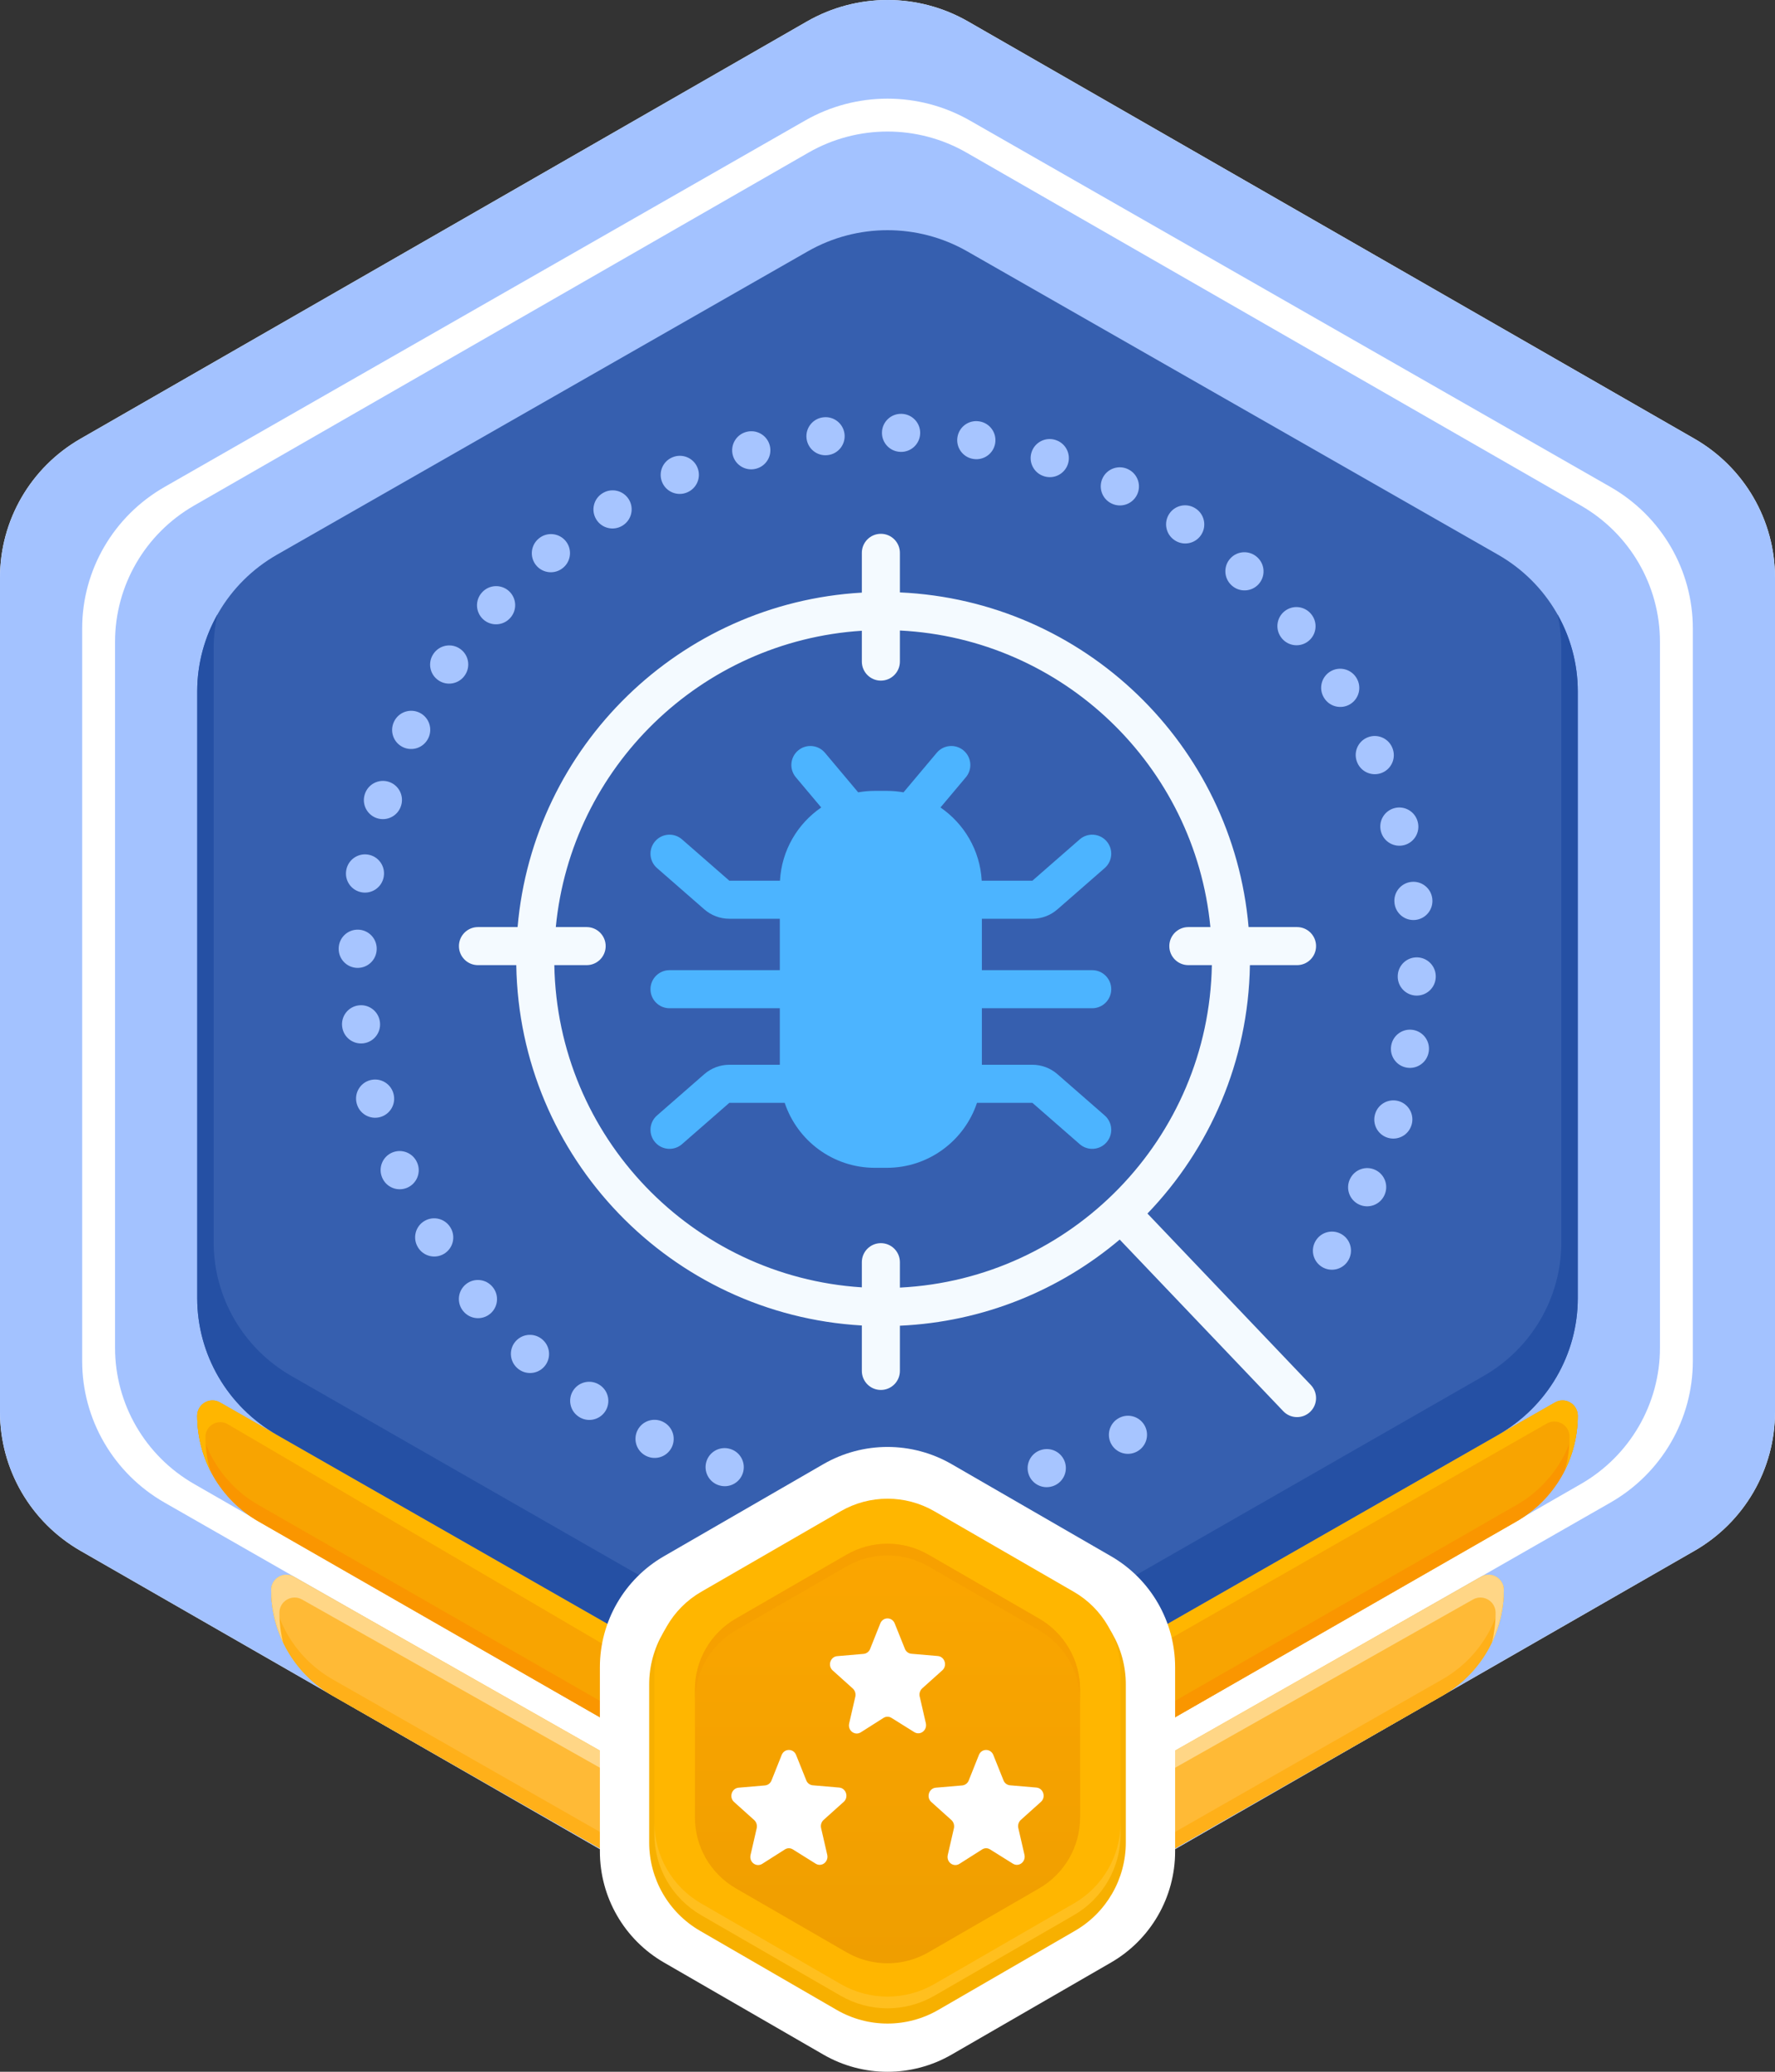 <svg width="108" height="126" viewBox="0 0 108 126" fill="none" xmlns="http://www.w3.org/2000/svg">
<rect x="0" y="0" width="108" height="126" fill="#333333" stroke="none"/>
<path d="M49.099 1.306C52.132 -0.435 55.868 -0.435 58.901 1.306L103.098 26.682C106.132 28.423 108 31.642 108 35.124V85.876C108 89.359 106.132 92.577 103.098 94.318L58.901 119.694C55.868 121.435 52.132 121.435 49.099 119.694L4.902 94.318C1.868 92.577 0 89.359 0 85.876V35.124C0 31.642 1.868 28.423 4.902 26.682L49.099 1.306Z" fill="white"/>
<path fill-rule="evenodd" clip-rule="evenodd" d="M58.901 1.306C55.868 -0.435 52.132 -0.435 49.099 1.306L4.902 26.682C1.868 28.423 0 31.642 0 35.124V85.876C0 89.359 1.868 92.577 4.902 94.318L49.099 119.694C52.132 121.435 55.868 121.435 58.901 119.694L103.098 94.318C106.132 92.577 108 89.359 108 85.876V35.124C108 31.642 106.132 28.423 103.098 26.682L58.901 1.306ZM59.014 7.331C55.911 5.556 52.089 5.556 48.986 7.331L10.014 29.615C6.911 31.389 5 34.667 5 38.216V82.784C5 86.332 6.911 89.611 10.014 91.385L48.986 113.669C52.089 115.444 55.911 115.444 59.014 113.669L97.986 91.385C101.089 89.611 103 86.332 103 82.784V38.216C103 34.667 101.089 31.389 97.986 29.615L59.014 7.331Z" fill="#A3C2FF"/>
<path d="M49.191 9.282C52.167 7.573 55.833 7.573 58.809 9.282L96.191 30.748C99.167 32.457 101 35.615 101 39.033V81.967C101 85.385 99.167 88.543 96.191 90.252L58.809 111.718C55.833 113.427 52.167 113.427 49.191 111.718L11.809 90.252C8.833 88.543 7 85.385 7 81.967V39.033C7 35.615 8.833 32.457 11.809 30.748L49.191 9.282Z" fill="#A3C2FF"/>
<path d="M92.273 92.53C94.578 91.208 96 88.754 96 86.097C96 85.385 95.231 84.939 94.613 85.292L58.85 105.714C55.849 107.428 52.151 107.428 49.15 105.714L13.387 85.292C12.769 84.939 12 85.385 12 86.097C12 88.754 13.422 91.208 15.727 92.53L49.191 111.718C52.167 113.427 55.833 113.427 58.809 111.718L92.273 92.53Z" fill="#F8A401"/>
<path d="M95.963 85.835C95.727 88.202 94.363 90.332 92.273 91.53L58.809 110.718C55.833 112.427 52.167 112.427 49.191 110.718L15.727 91.53C13.637 90.332 12.273 88.202 12.037 85.835C12.013 85.917 12 86.005 12 86.097C12 88.754 13.422 91.208 15.727 92.53L49.191 111.718C52.167 113.427 55.833 113.427 58.809 111.718L92.273 92.53C94.578 91.208 96 88.754 96 86.097C96 86.005 95.987 85.917 95.963 85.835Z" fill="#FA9600"/>
<path d="M95.216 89.415C95.723 88.402 96 87.269 96 86.097C96 85.385 95.231 84.939 94.613 85.292L58.85 105.714C55.849 107.428 52.151 107.428 49.15 105.714L13.387 85.292C12.769 84.939 12 85.385 12 86.097C12 87.278 12.281 88.418 12.795 89.438C12.602 88.783 12.5 88.096 12.5 87.395C12.5 86.698 13.256 86.265 13.858 86.617L48.65 107C51.651 108.714 55.349 108.714 58.35 107L94.113 86.577C94.731 86.225 95.5 86.671 95.5 87.382C95.5 88.08 95.402 88.763 95.216 89.415Z" fill="#FFB600"/>
<path d="M87.763 103.132C90.074 101.814 91.5 99.358 91.5 96.698C91.5 95.988 90.734 95.542 90.117 95.893L58.85 113.652C55.849 115.366 52.151 115.366 49.15 113.652L17.883 95.893C17.266 95.542 16.5 95.988 16.5 96.698C16.5 99.358 17.926 101.814 20.236 103.132L49.191 119.656C52.167 121.365 55.833 121.365 58.809 119.656L87.763 103.132Z" fill="#FFBA36"/>
<path d="M91.463 96.436C91.226 98.806 89.859 100.937 87.763 102.132L58.809 118.656C55.833 120.365 52.167 120.365 49.191 118.656L20.236 102.132C18.142 100.937 16.774 98.806 16.537 96.436C16.513 96.518 16.5 96.606 16.5 96.698C16.5 99.358 17.926 101.814 20.236 103.132L49.191 119.656C52.167 121.365 55.833 121.365 58.809 119.656L87.763 103.132C90.074 101.814 91.5 99.358 91.5 96.698C91.5 96.606 91.487 96.518 91.463 96.436Z" fill="#FFB019"/>
<path d="M90.776 99.893C91.245 98.912 91.5 97.823 91.5 96.698C91.5 95.988 90.734 95.542 90.117 95.893L58.85 113.652C55.849 115.366 52.151 115.366 49.15 113.652L17.883 95.893C17.266 95.542 16.5 95.988 16.5 96.698C16.5 97.823 16.755 98.912 17.224 99.893C17.077 99.309 17 98.702 17 98.084C17 97.376 17.763 96.931 18.38 97.279L49.15 114.652C52.151 116.366 55.849 116.366 58.85 114.652L89.621 97.279C90.237 96.931 91 97.376 91 98.084C91 98.702 90.923 99.309 90.776 99.893Z" fill="#FFD686"/>
<path d="M49.15 15.286C52.151 13.571 55.849 13.571 58.85 15.286L91.15 33.737C94.151 35.452 96 38.62 96 42.048V78.951C96 82.38 94.151 85.548 91.15 87.263L58.85 105.714C55.849 107.429 52.151 107.429 49.15 105.714L16.85 87.263C13.849 85.548 12 82.38 12 78.951V42.048C12 38.62 13.849 35.452 16.85 33.737L49.15 15.286Z" fill="#365FAF"/>
<path d="M13.236 37.36C12.439 38.769 12 40.378 12 42.048V78.951C12 82.38 13.849 85.548 16.85 87.263L49.15 105.714C52.151 107.429 55.849 107.429 58.85 105.714L91.15 87.263C94.151 85.548 96 82.38 96 78.951V42.048C96 40.378 95.561 38.769 94.764 37.36C94.919 38.036 95 38.735 95 39.445V75.555C95 78.91 93.195 82.01 90.266 83.687L58.734 101.742C55.805 103.419 52.195 103.419 49.266 101.742L17.734 83.687C14.805 82.01 13 78.91 13 75.555V39.445C13 38.735 13.081 38.036 13.236 37.36Z" fill="#2550A4"/>
<path d="M50.1 89.045C52.514 87.652 55.486 87.652 57.9 89.045L67.6 94.646C70.013 96.039 71.5 98.614 71.5 101.4V112.601C71.5 115.388 70.013 117.963 67.6 119.356L57.9 124.957C55.486 126.35 52.514 126.35 50.1 124.957L40.4 119.356C37.986 117.963 36.5 115.388 36.5 112.601V101.4C36.5 98.614 37.986 96.039 40.4 94.646L50.1 89.045Z" fill="white"/>
<path d="M50.908 92.262C52.821 91.156 55.179 91.156 57.092 92.262L65.408 97.073C67.321 98.18 68.5 100.226 68.5 102.439V112.061C68.5 114.275 67.321 116.321 65.408 117.427L57.092 122.238C55.179 123.345 52.821 123.345 50.908 122.238L42.592 117.427C40.679 116.321 39.5 114.275 39.5 112.061V102.439C39.5 100.226 40.679 98.18 42.592 97.073L50.908 92.262Z" fill="#F7B000"/>
<path d="M51.152 91.91C52.915 90.893 55.086 90.893 56.849 91.91L65.336 96.81C67.099 97.828 68.184 99.709 68.184 101.744V111.544C68.184 113.579 67.099 115.46 65.336 116.478L56.849 121.378C55.086 122.395 52.915 122.395 51.152 121.378L42.665 116.478C40.902 115.46 39.816 113.579 39.816 111.544V101.744C39.816 99.709 40.902 97.828 42.665 96.81L51.152 91.91Z" fill="#FFB600"/>
<path opacity="0.5" d="M39.816 110.832V111.544C39.816 113.579 40.902 115.46 42.665 116.478L51.152 121.378C52.915 122.395 55.086 122.395 56.849 121.378L65.336 116.478C67.099 115.46 68.184 113.579 68.184 111.544V110.832C68.184 112.867 67.099 114.748 65.336 115.765L56.849 120.666C55.086 121.683 52.915 121.683 51.152 120.666L42.665 115.765C40.902 114.748 39.816 112.867 39.816 110.832Z" fill="#FFC83D"/>
<path d="M51.508 94.553C53.05 93.663 54.95 93.663 56.493 94.553L63.225 98.44C64.767 99.331 65.718 100.976 65.718 102.757V110.531C65.718 112.312 64.767 113.958 63.225 114.848L56.493 118.735C54.95 119.625 53.05 119.625 51.508 118.735L44.776 114.848C43.233 113.958 42.283 112.312 42.283 110.531V102.757C42.283 100.976 43.233 99.331 44.776 98.44L51.508 94.553Z" fill="url(#paint0_linear_323_7186)"/>
<path opacity="0.7" d="M56.493 94.553C54.95 93.663 53.05 93.663 51.508 94.553L44.776 98.44C43.233 99.331 42.283 100.976 42.283 102.757V103.469C42.283 101.688 43.233 100.043 44.776 99.152L51.508 95.265C53.05 94.375 54.95 94.375 56.493 95.265L63.225 99.152C64.767 100.043 65.718 101.688 65.718 103.469V102.757C65.718 100.976 64.767 99.331 63.225 98.44L56.493 94.553Z" fill="#F69E00"/>
<path d="M56.112 102.683L57.336 101.585C57.653 101.3 57.483 100.755 57.063 100.716L55.456 100.578C55.279 100.563 55.124 100.448 55.058 100.278L54.439 98.734C54.276 98.327 53.724 98.327 53.561 98.734L52.942 100.286C52.876 100.455 52.721 100.57 52.544 100.586L50.937 100.724C50.517 100.763 50.347 101.308 50.664 101.592L51.888 102.691C52.021 102.814 52.08 102.998 52.043 103.183L51.667 104.819C51.571 105.25 52.013 105.58 52.374 105.357L53.753 104.481C53.908 104.381 54.092 104.381 54.247 104.481L55.626 105.342C55.987 105.572 56.429 105.234 56.333 104.804L55.957 103.167C55.92 102.991 55.979 102.806 56.112 102.683Z" fill="white"/>
<path d="M50.112 110.683L51.336 109.585C51.653 109.3 51.483 108.755 51.063 108.716L49.456 108.578C49.279 108.563 49.124 108.448 49.058 108.278L48.439 106.734C48.276 106.327 47.724 106.327 47.561 106.734L46.942 108.286C46.876 108.455 46.721 108.57 46.544 108.586L44.937 108.724C44.517 108.763 44.347 109.308 44.664 109.592L45.888 110.691C46.021 110.814 46.08 110.998 46.043 111.183L45.667 112.819C45.571 113.25 46.013 113.58 46.374 113.357L47.753 112.481C47.908 112.381 48.092 112.381 48.247 112.481L49.626 113.342C49.987 113.572 50.429 113.234 50.333 112.804L49.957 111.167C49.92 110.991 49.979 110.806 50.112 110.683Z" fill="white"/>
<path d="M62.112 110.683L63.336 109.585C63.653 109.3 63.483 108.755 63.063 108.716L61.456 108.578C61.279 108.563 61.124 108.448 61.058 108.278L60.439 106.734C60.276 106.327 59.724 106.327 59.561 106.734L58.942 108.286C58.876 108.455 58.721 108.57 58.544 108.586L56.937 108.724C56.517 108.763 56.347 109.308 56.664 109.592L57.888 110.691C58.021 110.814 58.08 110.998 58.043 111.183L57.667 112.819C57.571 113.25 58.013 113.58 58.374 113.357L59.753 112.481C59.908 112.381 60.092 112.381 60.247 112.481L61.626 113.342C61.987 113.572 62.429 113.234 62.333 112.804L61.957 111.167C61.92 110.991 61.979 110.806 62.112 110.683Z" fill="white"/>
<path fill-rule="evenodd" clip-rule="evenodd" d="M54.789 27.482C54.151 27.466 53.646 26.934 53.663 26.295C53.679 25.656 54.211 25.152 54.849 25.169L54.861 25.169C55.5 25.186 56.005 25.717 55.988 26.356C55.971 26.995 55.44 27.499 54.801 27.483L54.789 27.482ZM51.385 26.396C51.458 27.031 51.003 27.605 50.368 27.679L50.357 27.68C49.722 27.754 49.148 27.299 49.074 26.664C49 26.029 49.455 25.455 50.09 25.381L50.102 25.38C50.737 25.306 51.311 25.761 51.385 26.396ZM58.258 26.576C58.364 25.945 58.961 25.521 59.592 25.628L59.603 25.63C60.233 25.736 60.658 26.334 60.551 26.964C60.444 27.594 59.847 28.018 59.216 27.912L59.206 27.91C58.575 27.803 58.151 27.206 58.258 26.576ZM46.835 27.088C46.998 27.706 46.63 28.339 46.012 28.503L46.002 28.506C45.384 28.669 44.75 28.301 44.587 27.684C44.423 27.066 44.791 26.432 45.408 26.268L45.42 26.265C46.038 26.102 46.671 26.47 46.835 27.088ZM62.765 27.504C62.961 26.896 63.612 26.561 64.221 26.757L64.232 26.761C64.841 26.956 65.175 27.608 64.979 28.217C64.783 28.825 64.131 29.16 63.523 28.964L63.512 28.96C62.904 28.765 62.569 28.113 62.765 27.504ZM42.431 28.424C42.682 29.012 42.408 29.692 41.82 29.942L41.81 29.947C41.222 30.197 40.542 29.924 40.292 29.336C40.041 28.748 40.314 28.068 40.902 27.818L40.913 27.813C41.501 27.563 42.181 27.836 42.431 28.424ZM67.093 29.069C67.373 28.495 68.066 28.257 68.641 28.538L68.651 28.543C69.225 28.825 69.463 29.518 69.182 30.092C68.901 30.666 68.207 30.903 67.633 30.622L67.623 30.617C67.049 30.336 66.812 29.643 67.093 29.069ZM38.265 30.378C38.596 30.924 38.423 31.636 37.876 31.967L37.867 31.973C37.321 32.305 36.609 32.131 36.277 31.585C35.945 31.039 36.118 30.327 36.665 29.995L36.675 29.989C37.221 29.657 37.933 29.831 38.265 30.378ZM71.151 31.238C71.511 30.709 72.231 30.573 72.759 30.933L72.769 30.939C73.297 31.299 73.433 32.02 73.073 32.547C72.713 33.076 71.993 33.212 71.465 32.852L71.456 32.846C70.928 32.486 70.791 31.766 71.151 31.238ZM34.419 32.904C34.824 33.398 34.753 34.127 34.26 34.533L34.251 34.54C33.758 34.946 33.028 34.875 32.622 34.382C32.216 33.888 32.287 33.159 32.781 32.753L32.79 32.745C33.283 32.339 34.013 32.411 34.419 32.904ZM74.86 33.962C75.291 33.49 76.023 33.457 76.495 33.888L76.504 33.896C76.976 34.328 77.008 35.059 76.577 35.531C76.146 36.003 75.414 36.035 74.942 35.604L74.934 35.597C74.462 35.166 74.429 34.434 74.86 33.962ZM30.969 35.95C31.441 36.382 31.474 37.114 31.042 37.585L31.035 37.593C30.604 38.065 29.872 38.098 29.4 37.667C28.928 37.236 28.895 36.504 29.326 36.032L29.334 36.023C29.765 35.552 30.497 35.519 30.969 35.95ZM78.146 37.184C78.639 36.778 79.368 36.849 79.775 37.343L79.782 37.352C80.188 37.845 80.117 38.575 79.623 38.98C79.129 39.386 78.4 39.315 77.994 38.822L77.987 38.813C77.581 38.319 77.652 37.59 78.146 37.184ZM27.985 39.454C28.514 39.814 28.65 40.534 28.29 41.062L28.284 41.071C27.924 41.599 27.204 41.736 26.675 41.376C26.147 41.016 26.011 40.296 26.371 39.768L26.378 39.758C26.738 39.23 27.457 39.094 27.985 39.454ZM80.942 40.839C81.488 40.507 82.2 40.681 82.532 41.227L82.538 41.237C82.87 41.783 82.696 42.495 82.15 42.827C81.604 43.158 80.892 42.985 80.56 42.438L80.554 42.429C80.222 41.883 80.396 41.171 80.942 40.839ZM25.53 43.346C26.104 43.627 26.341 44.32 26.06 44.894L26.055 44.904C25.774 45.478 25.081 45.716 24.507 45.435C23.933 45.154 23.695 44.461 23.976 43.887L23.981 43.876C24.262 43.302 24.956 43.065 25.53 43.346ZM83.191 44.854C83.779 44.603 84.459 44.876 84.71 45.464L84.714 45.475C84.965 46.063 84.691 46.743 84.103 46.993C83.515 47.244 82.835 46.97 82.585 46.382L82.581 46.372C82.33 45.784 82.603 45.104 83.191 44.854ZM23.655 47.548C24.263 47.744 24.598 48.396 24.402 49.005L24.398 49.015C24.203 49.624 23.551 49.958 22.942 49.763C22.334 49.567 21.999 48.915 22.195 48.306L22.199 48.295C22.395 47.687 23.047 47.352 23.655 47.548ZM84.844 49.148C85.462 48.985 86.095 49.353 86.259 49.97L86.262 49.982C86.426 50.6 86.058 51.233 85.44 51.397C84.822 51.56 84.188 51.192 84.025 50.574L84.022 50.564C83.858 49.946 84.226 49.312 84.844 49.148ZM22.402 51.977C23.032 52.083 23.456 52.681 23.349 53.311L23.348 53.322C23.241 53.952 22.644 54.377 22.014 54.27C21.384 54.163 20.959 53.566 21.066 52.936L21.068 52.924C21.174 52.294 21.772 51.87 22.402 51.977ZM85.864 53.636C86.498 53.562 87.073 54.017 87.147 54.652L87.148 54.664C87.221 55.299 86.766 55.873 86.132 55.947C85.497 56.02 84.922 55.565 84.849 54.93L84.848 54.919C84.774 54.284 85.229 53.71 85.864 53.636ZM21.794 56.539C22.433 56.556 22.937 57.088 22.921 57.727L22.92 57.738C22.904 58.377 22.372 58.881 21.733 58.865C21.094 58.848 20.59 58.317 20.607 57.678L20.607 57.666C20.624 57.027 21.155 56.523 21.794 56.539ZM86.232 58.225C86.871 58.241 87.375 58.773 87.359 59.411L87.359 59.423C87.342 60.062 86.81 60.566 86.171 60.55C85.532 60.533 85.028 60.001 85.045 59.362L85.045 59.351C85.062 58.712 85.593 58.208 86.232 58.225ZM85.975 62.637C86.606 62.74 87.034 63.335 86.931 63.966L86.929 63.977C86.826 64.608 86.231 65.035 85.6 64.932C84.969 64.829 84.542 64.234 84.645 63.603L84.647 63.593C84.75 62.962 85.345 62.534 85.975 62.637ZM21.834 61.143C22.469 61.069 23.043 61.524 23.117 62.159L23.118 62.17C23.192 62.805 22.737 63.38 22.102 63.453C21.467 63.527 20.893 63.072 20.819 62.437L20.817 62.425C20.744 61.791 21.199 61.216 21.834 61.143ZM85.121 66.973C85.731 67.162 86.073 67.81 85.885 68.421L85.881 68.431C85.692 69.042 85.044 69.384 84.434 69.195C83.823 69.006 83.481 68.358 83.67 67.747L83.673 67.737C83.862 67.127 84.51 66.785 85.121 66.973ZM22.526 65.693C23.144 65.529 23.777 65.897 23.941 66.515L23.944 66.526C24.107 67.144 23.739 67.777 23.122 67.941C22.504 68.105 21.87 67.737 21.706 67.119L21.703 67.108C21.54 66.49 21.908 65.856 22.526 65.693ZM83.677 71.15C84.256 71.421 84.506 72.11 84.235 72.689L84.23 72.7C83.959 73.278 83.27 73.528 82.691 73.256C82.112 72.985 81.863 72.296 82.134 71.718L82.139 71.708C82.41 71.129 83.099 70.879 83.677 71.15ZM23.862 70.096C24.45 69.846 25.13 70.119 25.38 70.707L25.385 70.717C25.636 71.305 25.362 71.985 24.774 72.236C24.186 72.486 23.506 72.213 23.256 71.625L23.251 71.614C23.001 71.026 23.274 70.347 23.862 70.096ZM81.673 75.089C82.21 75.437 82.362 76.154 82.014 76.69L82.011 76.695C81.663 77.231 80.947 77.383 80.411 77.036C79.874 76.688 79.722 75.971 80.07 75.435L80.073 75.43C80.42 74.894 81.137 74.742 81.673 75.089ZM25.816 74.263C26.362 73.931 27.074 74.105 27.405 74.651L27.411 74.66C27.743 75.207 27.569 75.918 27.023 76.251C26.477 76.582 25.765 76.409 25.433 75.863L25.427 75.853C25.095 75.306 25.269 74.594 25.816 74.263ZM28.342 78.109C28.836 77.703 29.565 77.774 29.971 78.268L29.978 78.276C30.384 78.77 30.313 79.499 29.82 79.905C29.326 80.311 28.597 80.24 28.191 79.747L28.183 79.738C27.777 79.244 27.849 78.515 28.342 78.109ZM31.388 81.558C31.82 81.087 32.552 81.054 33.023 81.485L33.032 81.493C33.503 81.924 33.536 82.656 33.105 83.128C32.674 83.599 31.942 83.632 31.47 83.201L31.462 83.193C30.99 82.762 30.957 82.03 31.388 81.558ZM34.892 84.542C35.252 84.014 35.972 83.878 36.5 84.238L36.509 84.244C37.037 84.604 37.174 85.324 36.814 85.852C36.454 86.38 35.734 86.516 35.206 86.157L35.196 86.15C34.668 85.79 34.532 85.07 34.892 84.542ZM69.664 86.733C69.955 87.302 69.729 87.999 69.16 88.29L69.154 88.293C68.585 88.584 67.888 88.358 67.597 87.789C67.306 87.22 67.532 86.523 68.101 86.232L68.106 86.229C68.675 85.938 69.373 86.164 69.664 86.733ZM38.784 86.998C39.065 86.424 39.758 86.186 40.332 86.467L40.342 86.472C40.916 86.753 41.154 87.446 40.873 88.02C40.592 88.594 39.899 88.832 39.325 88.551L39.314 88.546C38.74 88.265 38.503 87.572 38.784 86.998ZM64.799 88.937C64.991 89.547 64.653 90.197 64.044 90.389L64.031 90.393C63.421 90.586 62.771 90.247 62.579 89.638C62.387 89.028 62.725 88.378 63.334 88.186L63.347 88.182C63.956 87.99 64.606 88.328 64.799 88.937ZM42.986 88.873C43.182 88.264 43.834 87.93 44.443 88.126L44.453 88.129C45.062 88.325 45.396 88.977 45.2 89.585C45.005 90.194 44.353 90.528 43.745 90.332L43.733 90.329C43.125 90.133 42.791 89.481 42.986 88.873Z" fill="#A7C5FF"/>
<path fill-rule="evenodd" clip-rule="evenodd" d="M53.596 32.465C54.236 32.465 54.754 32.983 54.754 33.622V36.029C65.96 36.533 75.014 45.3 75.97 56.383H78.919C79.558 56.383 80.076 56.901 80.076 57.54C80.076 58.179 79.558 58.698 78.919 58.698H76.051C75.956 64.561 73.6 69.874 69.817 73.805L79.756 84.23C80.197 84.693 80.179 85.425 79.717 85.866C79.254 86.307 78.522 86.29 78.081 85.827L68.128 75.388C64.484 78.466 59.84 80.397 54.754 80.627V83.377C54.754 84.016 54.236 84.534 53.596 84.534C52.957 84.534 52.439 84.016 52.439 83.377V80.613C40.834 79.95 31.604 70.423 31.413 58.698H29.081C28.442 58.698 27.924 58.179 27.924 57.54C27.924 56.901 28.442 56.383 29.081 56.383H31.493C32.442 45.39 41.359 36.675 52.439 36.042V33.622C52.439 32.983 52.957 32.465 53.596 32.465ZM33.728 58.698H35.695C36.334 58.698 36.852 58.179 36.852 57.54C36.852 56.901 36.334 56.383 35.695 56.383H33.818C34.755 46.669 42.637 38.986 52.439 38.361V40.236C52.439 40.876 52.957 41.394 53.596 41.394C54.236 41.394 54.754 40.876 54.754 40.236V38.346C64.681 38.845 72.701 46.58 73.646 56.383H72.305C71.666 56.383 71.147 56.901 71.147 57.54C71.147 58.179 71.666 58.698 72.305 58.698H73.736C73.545 69.236 65.207 77.784 54.754 78.309V76.763C54.754 76.124 54.236 75.606 53.596 75.606C52.957 75.606 52.439 76.124 52.439 76.763V78.294C42.114 77.636 33.917 69.144 33.728 58.698Z" fill="#F4FAFF"/>
<path d="M48.563 45.641C48.074 46.052 48.011 46.782 48.422 47.271L49.967 49.109C48.529 50.095 47.559 51.713 47.457 53.562H44.376L41.497 51.049C41.016 50.629 40.285 50.678 39.865 51.16C39.444 51.641 39.494 52.372 39.975 52.793L42.854 55.306C43.276 55.674 43.817 55.877 44.376 55.877H47.448V59.004H40.736C40.097 59.004 39.579 59.522 39.579 60.161C39.579 60.801 40.097 61.319 40.736 61.319H47.448V64.757H44.376C43.817 64.757 43.276 64.96 42.854 65.328L39.975 67.841C39.494 68.262 39.444 68.993 39.865 69.474C40.285 69.956 41.016 70.005 41.497 69.585L44.376 67.072H47.745C48.511 69.369 50.679 71.024 53.234 71.024H53.956C56.51 71.024 58.678 69.369 59.445 67.072H62.816L65.695 69.585C66.176 70.005 66.907 69.956 67.328 69.474C67.748 68.993 67.698 68.262 67.217 67.841L64.338 65.328C63.916 64.96 63.376 64.757 62.816 64.757H59.742V61.319H66.456C67.095 61.319 67.613 60.801 67.613 60.161C67.613 59.522 67.095 59.004 66.456 59.004H59.742V55.877H62.816C63.376 55.877 63.916 55.674 64.338 55.306L67.217 52.793C67.698 52.372 67.748 51.641 67.328 51.16C66.907 50.678 66.176 50.629 65.695 51.049L62.816 53.562H59.733C59.631 51.713 58.661 50.095 57.223 49.109L58.768 47.271C59.18 46.782 59.116 46.052 58.627 45.641C58.138 45.23 57.408 45.293 56.997 45.782L54.974 48.188C54.643 48.13 54.303 48.099 53.956 48.099H53.234C52.887 48.099 52.547 48.13 52.216 48.188L50.194 45.782C49.782 45.293 49.053 45.23 48.563 45.641Z" fill="#4CB4FF"/>
<defs>
<linearGradient id="paint0_linear_323_7186" x1="54" y1="93.885" x2="54" y2="119.403" gradientUnits="userSpaceOnUse">
<stop stop-color="#FBA600"/>
<stop offset="1" stop-color="#EF9E00"/>
</linearGradient>
</defs>
</svg>
